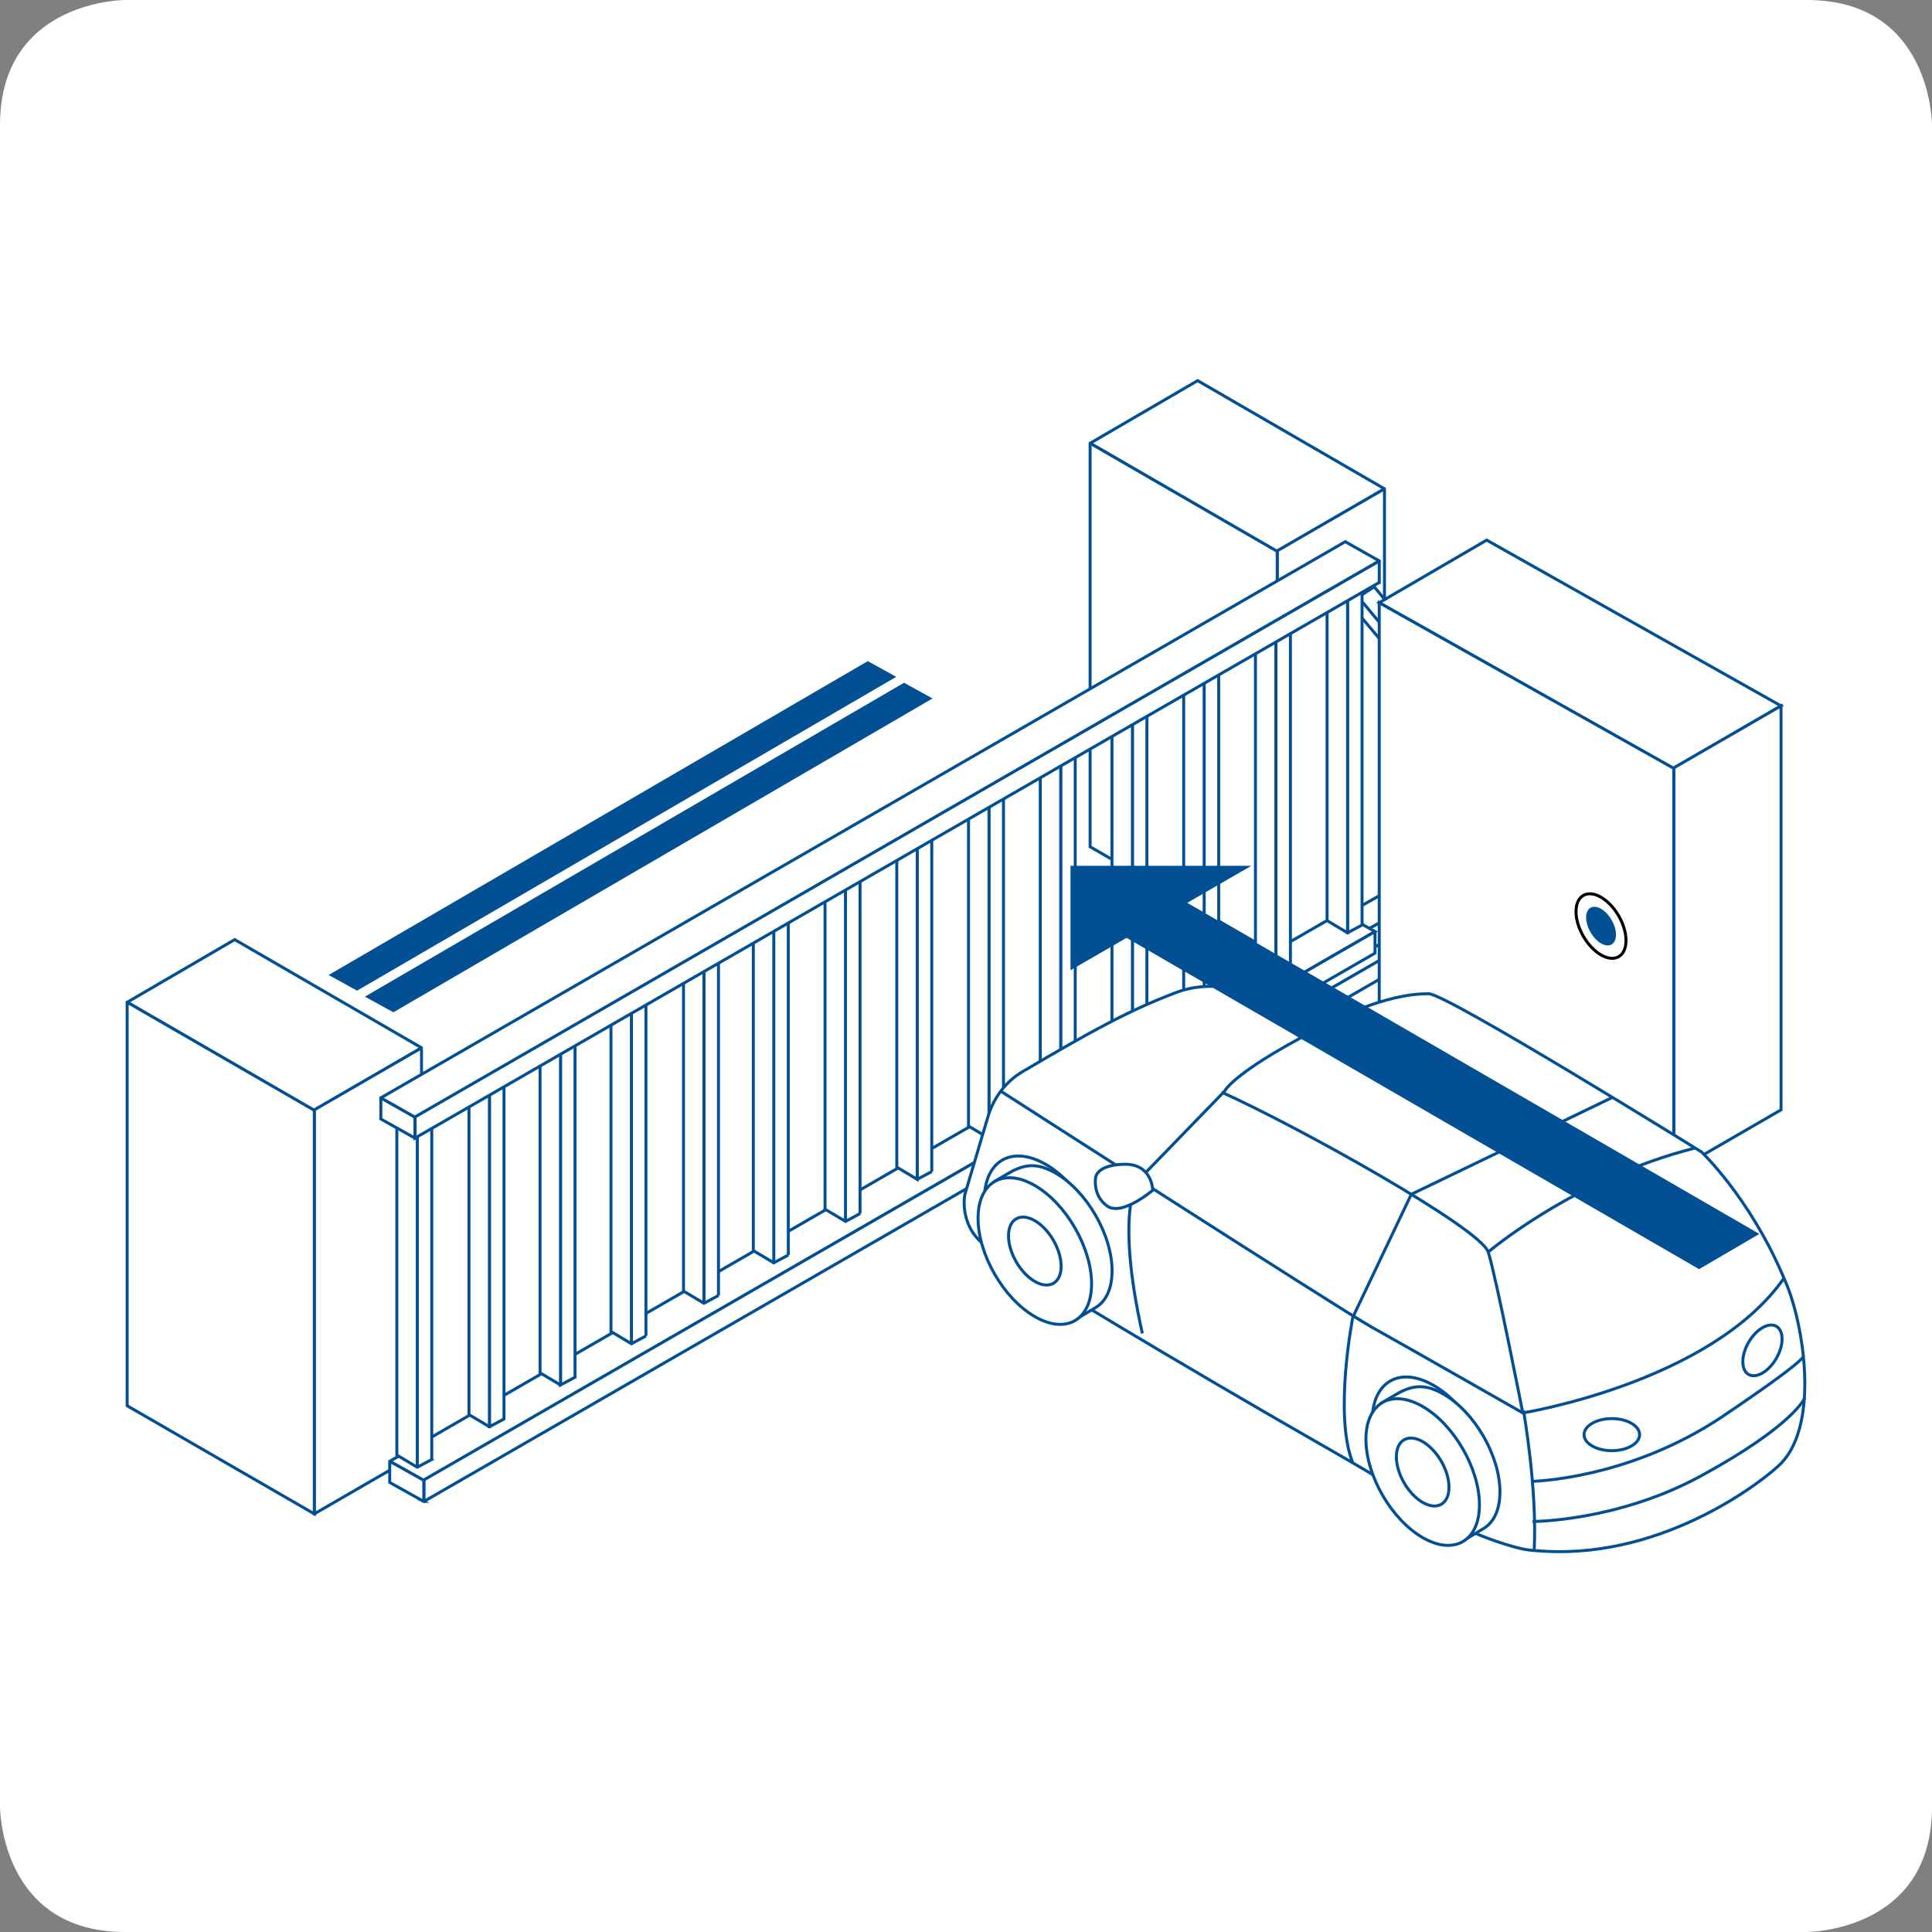 <?xml version="1.0" encoding="UTF-8"?>
<svg xmlns="http://www.w3.org/2000/svg" id="Ebene_3" viewBox="0 0 500 500">
  <rect x="0" y="0" width="500" height="500" fill="#808080" stroke="none"/>
  <defs>
    <style>.cls-1,.cls-2,.cls-3,.cls-4{fill:none;}.cls-1,.cls-5,.cls-6,.cls-7{stroke-width:0px;}.cls-2{stroke:#000001;}.cls-2,.cls-3,.cls-4{stroke-miterlimit:10;stroke-width:.77px;}.cls-3{stroke:#025093;}.cls-4{stroke:#392f38;}.cls-5{fill:#fff;}.cls-6{fill:#025093;}.cls-7{fill:#000001;}</style>
  </defs>
  <path class="cls-5" d="M32.38,0S0,0,0,32.38v435.24S0,500,32.38,500h435.24s32.38,0,32.38-32.38V32.38s0-32.38-32.38-32.38H32.38Z"></path>
  <rect class="cls-5" x="279.04" y="251.19" width="14.39" height="14.11"></rect>
  <path class="cls-1" d="M284.2,255.67c-.78.58-1.27,2.04-1.27,2.92,0,.58.1,1.17.49,1.56.68.68,3.31,1.46,4.28,1.26.58-.1,1.07-.48,1.85-4.09l-.78-1.36s-.88-.78-1.46-.88c-.2-.05-.45-.07-.72-.07-.83,0-1.88.22-2.39.66"></path>
  <rect class="cls-5" x="286.54" y="254.21" width="11.27" height="11.1"></rect>
  <path class="cls-1" d="M290.92,258.11c-.49.39-.78,1.95-.49,2.53.29.58,1.85,1.07,3.5-1.56l-.49-.78s-1.15-.33-1.93-.33c-.26,0-.48.04-.6.14"></path>
  <rect class="cls-5" x="282.45" y="254.6" width="25.1" height="18.2"></rect>
  <path class="cls-1" d="M286.35,259.18c-.39.58-.3,1.76.39,2.63,1.56,2.24,11.3,6.81,14.11,7.11,1.17.1,2.24-.2,2.63-.78.04-.07.07-.16.09-.26.04-.05.07-.09.1-.14.07-.13.11-.29-.04-.55-.02-.88-.33-2-.74-2.27-.34-.23-1.24-.15-1.99.09-2.13-1.34-5.79-3.37-12.03-6.51,0,0-2.14.1-2.53.68"></path>
  <path class="cls-5" d="M81.28,287.39l-48.34-28s0-.02,0-.02l27.8-16.2,48.32,27.98s.02.04,0,.05l-27.78,16.18Z"></path>
  <path class="cls-3" d="M81.28,287.39l-48.34-28s0-.02,0-.02l27.8-16.2,48.32,27.98s.02.04,0,.05l-27.78,16.18Z"></path>
  <path class="cls-5" d="M109.09,375.74l-27.74,16.04s-.01,0-.01,0v-104.55l27.3-15.78c.2-.12.45.03.45.26v104.04Z"></path>
  <path class="cls-3" d="M109.09,375.74l-27.74,16.04s-.01,0-.01,0v-104.55l27.3-15.78c.2-.12.45.03.45.26v104.04Z"></path>
  <path class="cls-5" d="M81.33,391.78l-48.42-27.97v-104.41s.01-.02.02-.01l48.41,27.96v104.42s0,0-.01,0"></path>
  <path class="cls-3" d="M81.33,391.78l-48.42-27.97v-104.41s.01-.02.02-.01l48.41,27.96v104.42s0,0-.01,0Z"></path>
  <path class="cls-5" d="M330.49,142.72l-48.32-27.98s-.02-.04,0-.05l27.78-16.18,48.32,27.98s.02.04,0,.05l-27.78,16.18Z"></path>
  <path class="cls-3" d="M330.49,142.72l-48.32-27.98s-.02-.04,0-.05l27.78-16.18,48.32,27.98s.02.04,0,.05l-27.78,16.18Z"></path>
  <path class="cls-5" d="M358.3,231.07l-27.75,16.04v-104.56l27.71-16.02s.04,0,.04.02v104.51Z"></path>
  <path class="cls-3" d="M358.3,231.07l-27.75,16.04v-104.56l27.71-16.02s.04,0,.04.02v104.51Z"></path>
  <path class="cls-5" d="M330.55,247.11l-48.43-27.97v-104.38s.02-.03.04-.02l48.38,27.95v104.43Z"></path>
  <path class="cls-3" d="M330.55,247.11l-48.43-27.97v-104.38s.02-.03.04-.02l48.38,27.95v104.43Z"></path>
  <polygon class="cls-6" points="92.41 255.94 85.83 252.32 224.59 171.54 231.17 175.17 92.41 255.94"></polygon>
  <polygon class="cls-3" points="92.41 255.94 85.83 252.32 224.59 171.54 231.17 175.17 92.41 255.94"></polygon>
  <polygon class="cls-6" points="101.8 261.54 95.22 257.92 233.97 177.14 240.56 180.77 101.8 261.54"></polygon>
  <polygon class="cls-3" points="101.8 261.54 95.22 257.92 233.97 177.14 240.56 180.77 101.8 261.54"></polygon>
  <path class="cls-7" d="M378.73,176.15c0-1.89-1.33-2.66-2.97-1.72-1.64.95-2.97,3.25-2.97,5.15s1.33,2.66,2.97,1.72c1.64-.95,2.97-3.25,2.97-5.15"></path>
  <polygon class="cls-5" points="331.42 263.38 323.76 259.04 406.68 211.21 414.34 215.54 331.42 263.38"></polygon>
  <polygon class="cls-4" points="331.42 263.38 323.76 259.04 406.68 211.21 414.34 215.54 331.42 263.38"></polygon>
  <polygon class="cls-5" points="414.34 220.41 331.47 268.13 331.47 268.12 331.47 263.26 414.34 215.54 414.34 220.41"></polygon>
  <polygon class="cls-3" points="414.34 220.41 331.47 268.13 331.47 268.12 331.47 263.26 414.34 215.54 414.34 220.41"></polygon>
  <polyline class="cls-5" points="331.46 268.13 323.76 263.82 323.76 259.04 331.47 263.35 331.47 268.12 331.46 268.13"></polyline>
  <polygon class="cls-4" points="331.46 268.13 323.76 263.82 323.76 259.04 331.47 263.35 331.47 268.12 331.46 268.13"></polygon>
  <polygon class="cls-5" points="354.08 240.55 347.82 236.95 398.66 208.44 404.93 212.04 354.08 240.55"></polygon>
  <polygon class="cls-3" points="354.08 240.55 347.82 236.95 398.66 208.44 404.93 212.04 354.08 240.55"></polygon>
  <polygon class="cls-5" points="404.93 217.62 354.14 246 354.14 240.42 404.93 212.04 404.93 217.62"></polygon>
  <polygon class="cls-3" points="404.93 217.62 354.14 246 354.14 240.42 404.93 212.04 404.93 217.62"></polygon>
  <polygon class="cls-5" points="354.14 246 347.82 242.43 347.82 236.95 354.14 240.53 354.14 246"></polygon>
  <polygon class="cls-4" points="354.14 246 347.82 242.43 347.82 236.95 354.14 240.53 354.14 246"></polygon>
  <polygon class="cls-5" points="404.93 212.04 401.3 214.13 351.46 154.58 355.65 151.85 404.93 212.04"></polygon>
  <polygon class="cls-3" points="404.93 212.04 401.3 214.13 351.46 154.58 355.65 151.85 404.93 212.04"></polygon>
  <polygon class="cls-5" points="352.86 156.12 401.17 214.12 394.91 210.51 343.06 148.69 352.86 156.12"></polygon>
  <polygon class="cls-3" points="352.86 156.12 401.17 214.12 394.91 210.51 343.06 148.69 352.86 156.12"></polygon>
  <path class="cls-5" d="M109.64,383.14l-8.72-4.94s-.02-.05,0-.06l246.15-142.01h0l8.77,4.96s0,0,0,0l-246.2,142.04s0,0,0,0"></path>
  <path class="cls-3" d="M109.64,383.14l-8.72-4.94s-.02-.05,0-.06l246.15-142.01h0l8.77,4.96s0,0,0,0l-246.2,142.04s0,0,0,0Z"></path>
  <path class="cls-5" d="M355.84,246.68l-246.1,141.88s-.04,0-.04-.02v-5.52s0-.02.01-.02l246.1-141.88s.04,0,.04.03v5.52s0,.02-.01.02"></path>
  <path class="cls-3" d="M355.84,246.68l-246.1,141.88s-.04,0-.04-.02v-5.52s0-.02.01-.02l246.1-141.88s.04,0,.04.03v5.52s0,.02-.01.02Z"></path>
  <path class="cls-5" d="M109.64,388.56l-8.77-4.9s-.01-.01-.01-.03v-5.41s.02-.03.04-.02l8.77,4.91s.01.01.01.02v5.4s-.03.04-.05.03"></path>
  <path class="cls-3" d="M109.64,388.56l-8.77-4.9s-.01-.01-.01-.03v-5.41s.02-.03.04-.02l8.77,4.91s.01.01.01.02v5.4s-.03.04-.05.03Z"></path>
  <polygon class="cls-5" points="348.68 149.26 343.45 146.08 347.27 143.92 352.5 147.1 348.68 149.26"></polygon>
  <polygon class="cls-4" points="348.68 149.26 343.45 146.08 347.27 143.92 352.5 147.1 348.68 149.26"></polygon>
  <path class="cls-5" d="M352.5,239.4l-3.75,2.01s-.01,0-.01,0v-92.29l3.76-2.01v92.3Z"></path>
  <path class="cls-3" d="M352.5,239.4l-3.75,2.01s-.01,0-.01,0v-92.29l3.76-2.01v92.3Z"></path>
  <path class="cls-5" d="M348.73,241.4l-5.28-3.14v-92.18l5.29,3.15v92.17s0,0-.01,0"></path>
  <path class="cls-3" d="M348.73,241.4l-5.28-3.14v-92.18l5.29,3.15v92.17s0,0-.01,0Z"></path>
  <polygon class="cls-5" points="330.14 159.89 324.91 156.71 328.73 154.55 333.96 157.73 330.14 159.89"></polygon>
  <polygon class="cls-4" points="330.14 159.89 324.91 156.71 328.73 154.55 333.96 157.73 330.14 159.89"></polygon>
  <path class="cls-5" d="M333.96,250.02l-3.75,2.01s-.02,0-.02-.01v-92.28l3.77-2.01v92.3Z"></path>
  <path class="cls-3" d="M333.96,250.02l-3.75,2.01s-.02,0-.02-.01v-92.28l3.77-2.01v92.3Z"></path>
  <path class="cls-5" d="M330.18,252.03l-5.27-3.14v-92.18l5.29,3.15v92.16s-.01.01-.02,0"></path>
  <path class="cls-3" d="M330.18,252.03l-5.27-3.14v-92.18l5.29,3.15v92.16s-.01.01-.02,0Z"></path>
  <polygon class="cls-5" points="311.57 170.52 306.34 167.34 310.17 165.18 315.4 168.36 311.57 170.52"></polygon>
  <polygon class="cls-4" points="311.57 170.52 306.34 167.34 310.17 165.18 315.4 168.36 311.57 170.52"></polygon>
  <path class="cls-5" d="M315.4,260.66l-3.75,2s-.02,0-.02,0v-92.28l3.77-2.01v92.3Z"></path>
  <path class="cls-3" d="M315.4,260.66l-3.75,2s-.02,0-.02,0v-92.28l3.77-2.01v92.3Z"></path>
  <path class="cls-5" d="M311.61,262.66l-5.27-3.14v-92.18l5.29,3.15v92.16s0,.02-.02.01"></path>
  <path class="cls-3" d="M311.61,262.66l-5.27-3.14v-92.18l5.29,3.15v92.16s0,.02-.02.01Z"></path>
  <polygon class="cls-5" points="293.01 181.16 287.78 177.98 291.6 175.82 296.83 179 293.01 181.16"></polygon>
  <polygon class="cls-4" points="293.01 181.16 287.78 177.98 291.6 175.82 296.83 179 293.01 181.16"></polygon>
  <path class="cls-5" d="M296.83,271.29l-3.75,2.01s-.02,0-.02-.01v-92.28l3.76-2.01v92.3Z"></path>
  <path class="cls-3" d="M296.83,271.29l-3.75,2.01s-.02,0-.02-.01v-92.28l3.76-2.01v92.3Z"></path>
  <path class="cls-5" d="M293.05,273.3l-5.27-3.14v-92.18l5.29,3.15v92.16s-.01.01-.02,0"></path>
  <path class="cls-3" d="M293.05,273.3l-5.27-3.14v-92.18l5.29,3.15v92.16s-.01.01-.02,0Z"></path>
  <polygon class="cls-5" points="274.44 191.79 269.21 188.61 273.04 186.45 278.27 189.63 274.44 191.79"></polygon>
  <polygon class="cls-4" points="274.44 191.79 269.21 188.61 273.04 186.45 278.27 189.63 274.44 191.79"></polygon>
  <path class="cls-5" d="M278.27,281.93l-3.75,2s-.02,0-.02-.01v-92.28l3.77-2.01v92.3Z"></path>
  <path class="cls-3" d="M278.27,281.93l-3.75,2s-.02,0-.02-.01v-92.28l3.77-2.01v92.3Z"></path>
  <path class="cls-5" d="M274.49,283.93l-5.27-3.14v-92.18l5.29,3.15v92.16s0,.01-.02.01"></path>
  <path class="cls-3" d="M274.49,283.93l-5.27-3.14v-92.18l5.29,3.15v92.16s0,.01-.02.01Z"></path>
  <polygon class="cls-5" points="255.88 202.43 250.65 199.25 254.47 197.09 259.71 200.26 255.88 202.43"></polygon>
  <polygon class="cls-4" points="255.88 202.43 250.65 199.25 254.47 197.09 259.71 200.26 255.88 202.43"></polygon>
  <path class="cls-5" d="M259.7,292.56l-3.75,2s-.02,0-.02,0v-92.28l3.77-2.01v92.3Z"></path>
  <path class="cls-3" d="M259.7,292.56l-3.75,2s-.02,0-.02,0v-92.28l3.77-2.01v92.3Z"></path>
  <path class="cls-5" d="M255.92,294.57l-5.27-3.14v-92.18l5.29,3.15v92.16s-.01.01-.02,0"></path>
  <path class="cls-3" d="M255.92,294.57l-5.27-3.14v-92.18l5.29,3.15v92.16s-.01.01-.02,0Z"></path>
  <polygon class="cls-5" points="237.31 213.06 232.08 209.88 235.91 207.72 241.14 210.9 237.31 213.06"></polygon>
  <polygon class="cls-4" points="237.31 213.06 232.08 209.88 235.91 207.72 241.14 210.9 237.31 213.06"></polygon>
  <path class="cls-5" d="M241.14,303.2l-3.75,2.01s-.02,0-.02-.01v-92.28l3.77-2.01v92.3Z"></path>
  <path class="cls-3" d="M241.14,303.2l-3.75,2.01s-.02,0-.02-.01v-92.28l3.77-2.01v92.3Z"></path>
  <path class="cls-5" d="M237.36,305.2l-5.27-3.14v-92.18l5.29,3.15v92.16s-.01.01-.02,0"></path>
  <path class="cls-3" d="M237.36,305.2l-5.27-3.14v-92.18l5.29,3.15v92.16s-.01.01-.02,0Z"></path>
  <polygon class="cls-5" points="218.75 223.94 213.52 220.77 217.35 218.61 222.58 221.78 218.75 223.94"></polygon>
  <polygon class="cls-4" points="218.75 223.94 213.52 220.77 217.35 218.61 222.58 221.78 218.75 223.94"></polygon>
  <path class="cls-5" d="M222.58,314.08l-3.75,2.01s-.02,0-.02-.01v-92.28l3.77-2.01v92.3Z"></path>
  <path class="cls-3" d="M222.58,314.08l-3.75,2.01s-.02,0-.02-.01v-92.28l3.77-2.01v92.3Z"></path>
  <path class="cls-5" d="M218.79,316.08l-5.27-3.14v-92.18l5.29,3.15v92.16s-.01.02-.02.01"></path>
  <path class="cls-3" d="M218.79,316.08l-5.27-3.14v-92.18l5.29,3.15v92.16s-.01.02-.02.01Z"></path>
  <polygon class="cls-5" points="200.19 234.66 194.96 231.49 198.78 229.32 204.01 232.5 200.19 234.66"></polygon>
  <polygon class="cls-4" points="200.19 234.66 194.96 231.49 198.78 229.32 204.01 232.5 200.19 234.66"></polygon>
  <path class="cls-5" d="M204.01,324.8l-3.75,2.01s-.02,0-.02-.01v-92.28l3.77-2.01v92.3Z"></path>
  <path class="cls-3" d="M204.01,324.8l-3.75,2.01s-.02,0-.02-.01v-92.28l3.77-2.01v92.3Z"></path>
  <path class="cls-5" d="M200.23,326.8l-5.27-3.14v-92.18l5.29,3.15v92.16s-.01.02-.02.01"></path>
  <path class="cls-3" d="M200.23,326.8l-5.27-3.14v-92.18l5.29,3.15v92.16s-.01.02-.02.01Z"></path>
  <polygon class="cls-5" points="182.12 245.13 176.89 241.95 180.71 239.79 185.95 242.97 182.12 245.13"></polygon>
  <polygon class="cls-4" points="182.12 245.13 176.89 241.95 180.71 239.79 185.95 242.97 182.12 245.13"></polygon>
  <path class="cls-5" d="M185.94,335.27l-3.75,2.01s-.02,0-.02-.01v-92.28l3.77-2.01v92.3Z"></path>
  <path class="cls-3" d="M185.94,335.27l-3.75,2.01s-.02,0-.02-.01v-92.28l3.77-2.01v92.3Z"></path>
  <path class="cls-5" d="M182.16,337.27l-5.27-3.14v-92.18l5.29,3.15v92.16s-.01.02-.02.01"></path>
  <path class="cls-3" d="M182.16,337.27l-5.27-3.14v-92.18l5.29,3.15v92.16s-.01.02-.02.01Z"></path>
  <polygon class="cls-5" points="163.35 255.6 158.12 252.42 161.94 250.26 167.17 253.44 163.35 255.6"></polygon>
  <polygon class="cls-4" points="163.35 255.6 158.12 252.42 161.94 250.26 167.17 253.44 163.35 255.6"></polygon>
  <path class="cls-5" d="M167.17,345.74l-3.75,2.01s-.02,0-.02-.01v-92.28l3.77-2.01v92.3Z"></path>
  <path class="cls-3" d="M167.17,345.74l-3.75,2.01s-.02,0-.02-.01v-92.28l3.77-2.01v92.3Z"></path>
  <path class="cls-5" d="M163.39,347.74l-5.27-3.14v-92.18l5.29,3.15v92.16s-.01.02-.02.01"></path>
  <path class="cls-3" d="M163.39,347.74l-5.27-3.14v-92.18l5.29,3.15v92.16s-.01.02-.02.01Z"></path>
  <polygon class="cls-5" points="145 266.28 139.77 263.11 143.59 260.94 148.82 264.12 145 266.28"></polygon>
  <polygon class="cls-4" points="145 266.28 139.77 263.11 143.59 260.94 148.82 264.12 145 266.28"></polygon>
  <polygon class="cls-5" points="148.82 356.42 145.06 358.43 145.06 358.43 145.06 266.14 148.82 264.12 148.82 356.42"></polygon>
  <polygon class="cls-3" points="148.82 356.42 145.06 358.43 145.06 358.43 145.06 266.14 148.82 264.12 148.82 356.42"></polygon>
  <path class="cls-5" d="M145.03,358.42l-5.26-3.13v-92.18l5.29,3.15v92.15s-.02.02-.03.02"></path>
  <path class="cls-3" d="M145.03,358.42l-5.26-3.13v-92.18l5.29,3.15v92.15s-.02.02-.03.02Z"></path>
  <polygon class="cls-5" points="126.6 277.1 121.37 273.92 125.19 271.76 130.43 274.94 126.6 277.1"></polygon>
  <polygon class="cls-4" points="126.6 277.1 121.37 273.92 125.19 271.76 130.43 274.94 126.6 277.1"></polygon>
  <polygon class="cls-5" points="130.43 367.23 126.67 369.24 126.66 369.24 126.66 276.95 130.43 274.94 130.43 367.23"></polygon>
  <polygon class="cls-3" points="130.43 367.23 126.67 369.24 126.66 369.24 126.66 276.95 130.43 274.94 130.43 367.23"></polygon>
  <polyline class="cls-5" points="126.65 369.24 121.37 366.1 121.37 273.92 126.66 277.07 126.66 369.24 126.65 369.24"></polyline>
  <polygon class="cls-3" points="126.65 369.24 121.37 366.1 121.37 273.92 126.66 277.07 126.66 369.24 126.65 369.24"></polygon>
  <polygon class="cls-5" points="107.93 287.57 102.7 284.39 106.53 282.23 111.76 285.41 107.93 287.57"></polygon>
  <polygon class="cls-4" points="107.93 287.57 102.7 284.39 106.53 282.23 111.76 285.41 107.93 287.57"></polygon>
  <path class="cls-5" d="M111.75,377.71l-3.7,1.98s-.06,0-.06-.04v-92.22s0-.01,0-.01l3.73-2s.02,0,.02.01v92.26s0,.01,0,.01"></path>
  <path class="cls-3" d="M111.75,377.71l-3.7,1.98s-.06,0-.06-.04v-92.22s0-.01,0-.01l3.73-2s.02,0,.02.01v92.26s0,.01,0,.01Z"></path>
  <path class="cls-5" d="M107.93,379.68l-5.23-3.11v-92.18l5.29,3.15v92.11s-.03.05-.06.03"></path>
  <path class="cls-3" d="M107.93,379.68l-5.23-3.11v-92.18l5.29,3.15v92.11s-.03.05-.06.03Z"></path>
  <path class="cls-5" d="M356.94,150.74l-249.54,143.8v-5.58l249.53-143.79s.02,0,.02.01v5.56Z"></path>
  <path class="cls-3" d="M356.94,150.74l-249.54,143.8v-5.58l249.53-143.79s.02,0,.02.01v5.56Z"></path>
  <path class="cls-5" d="M107.39,294.54l-8.83-4.94v-5.45s.01-.02.02-.01l8.81,4.93v5.47Z"></path>
  <path class="cls-3" d="M107.39,294.54l-8.83-4.94v-5.45s.01-.02.02-.01l8.81,4.93v5.47Z"></path>
  <path class="cls-5" d="M107.34,289.09l-8.76-4.96s0-.02,0-.02l249.58-143.92,8.76,4.96s0,.01,0,.02l-249.58,143.93Z"></path>
  <path class="cls-3" d="M107.34,289.09l-8.76-4.96s0-.02,0-.02l249.58-143.92,8.76,4.96s0,.01,0,.02l-249.58,143.93Z"></path>
  <polygon class="cls-5" points="364.2 159.53 358.3 155.95 366.5 151.21 372.4 154.79 364.2 159.53"></polygon>
  <polygon class="cls-4" points="364.2 159.53 358.3 155.95 366.5 151.21 372.4 154.79 364.2 159.53"></polygon>
  <polygon class="cls-5" points="372.4 258.9 364.27 263.48 364.27 159.37 372.4 154.79 372.4 258.9"></polygon>
  <polygon class="cls-4" points="372.4 258.9 364.27 263.48 364.27 159.37 372.4 154.79 372.4 258.9"></polygon>
  <polygon class="cls-5" points="364.27 263.48 358.3 259.93 358.3 155.95 364.27 159.5 364.27 263.48"></polygon>
  <polygon class="cls-4" points="364.27 263.48 358.3 259.93 358.3 155.95 364.27 159.5 364.27 263.48"></polygon>
  <path class="cls-5" d="M433.11,198.88l-76.17-42.9s0,0,0,0l27.81-16.2,76.17,42.9-27.82,16.21Z"></path>
  <path class="cls-3" d="M433.11,198.88l-76.17-42.9s0,0,0,0l27.81-16.2,76.17,42.9-27.82,16.21Z"></path>
  <polygon class="cls-5" points="460.93 287.23 433.19 303.27 433.18 303.27 433.18 198.72 460.93 182.67 460.93 287.23"></polygon>
  <polygon class="cls-3" points="460.93 287.23 433.19 303.27 433.18 303.27 433.18 198.72 460.93 182.67 460.93 287.23"></polygon>
  <path class="cls-5" d="M433.17,303.27l-76.23-42.86v-104.42s0,0,0,0l76.23,42.86v104.42s0,0,0,0"></path>
  <path class="cls-3" d="M433.17,303.27l-76.23-42.86v-104.42s0,0,0,0l76.23,42.86v104.42s0,0,0,0Z"></path>
  <path class="cls-2" d="M420.81,243.4c0,4.12-2.9,5.8-6.47,3.73-3.57-2.06-6.47-7.08-6.47-11.2s2.9-5.8,6.47-3.73c3.57,2.06,6.47,7.08,6.47,11.2Z"></path>
  <path class="cls-6" d="M418.22,241.91c0,2.47-1.74,3.47-3.87,2.24-2.14-1.23-3.87-4.24-3.87-6.71s1.73-3.47,3.87-2.24c2.14,1.24,3.87,4.24,3.87,6.71"></path>
  <path class="cls-5" d="M249.67,309.24l6.03-20.29c1.44-4.85,4.59-9.05,8.94-11.61,17.46-10.29,27.62-15.94,40.07-20.6,15.62-5.84,39.92,7.35,39.99,7.68,0,0,13.6-7.39,25.09-7.23,4.72.07,70.57,40.94,70.57,40.94,0,0,12.14,11.51,20.82,31.47.32.73.69,1.58,1.09,2.55,4.41,10.42,8.66,35.96-1.19,46.42-3.51,3.73-29.47,24.69-61.24,22.89-3.94-.22-5.13-.33-8.37-1.24-10.9-3.07-23.26-9.39-32.49-16.28-1.32-.98-9.99-6.01-11.46-6.85-48.57-27.77-76.55-45.13-91.54-54.18-.34-.21-.67-.42-.98-.63-4.22-2.88-6.03-8.2-5.33-13.03"></path>
  <path class="cls-3" d="M259,282.39s88.44,56.87,95.91,61.02c7.47,4.15,39.19,22.25,39.19,22.25,0,0,48.67-7.84,67.59-34.86M385.15,324.03s22.27-19.02,53.52-26.92M249.67,309.24l6.03-20.29c1.44-4.85,4.59-9.05,8.94-11.61,17.46-10.29,27.62-15.94,40.07-20.6,15.62-5.84,39.92,7.35,39.99,7.68,0,0,13.6-7.39,25.09-7.23,4.72.07,70.57,40.94,70.57,40.94,0,0,12.14,11.51,20.82,31.47.32.73.69,1.58,1.09,2.55,4.41,10.42,8.66,35.96-1.19,46.42-3.51,3.73-29.47,24.69-61.24,22.89-3.94-.22-5.13-.33-8.37-1.24-10.9-3.07-23.26-9.39-32.49-16.28-1.32-.98-9.99-6.01-11.46-6.85-48.57-27.77-76.55-45.13-91.54-54.18-.34-.21-.67-.42-.98-.63-4.22-2.88-6.03-8.2-5.33-13.03Z"></path>
  <path class="cls-5" d="M394.27,365.04s3.63,20.22,2.76,36.53"></path>
  <path class="cls-3" d="M344.7,264.42c-25.45,12.65-27.77,17.97-27.77,17.97l-22.62,23.33s-5.64,8.14,1.33,39.36M394.1,365.67s-6.96-35.49-8.95-41.64c-1.99-6.14-49.06-32.41-69.04-41.39M396.61,393.76s21.92.04,43.65-11.82c24.07-13.13,26.82-20.18,26.82-20.18M396.61,383.36s24.93-.45,49.3-16.86c22.1-14.89,20.79-15.52,20.79-15.52M394.27,365.04s3.63,20.22,2.76,36.53"></path>
  <path class="cls-5" d="M386.9,386.06c0,10.14-7.12,14.24-15.89,9.18-8.78-5.07-15.89-17.39-15.89-27.53s7.12-14.24,15.89-9.18c8.78,5.07,15.89,17.39,15.89,27.53"></path>
  <path class="cls-3" d="M350.1,378.57c-4.98-12.29,0-37.65,0-37.65l15.14-31.84,51.91-25M386.9,386.06c0,10.14-7.12,14.24-15.89,9.18-8.78-5.07-15.89-17.39-15.89-27.53s7.12-14.24,15.89-9.18c8.78,5.07,15.89,17.39,15.89,27.53Z"></path>
  <path class="cls-5" d="M298.32,308.04s-7.97,6.81-11.79,4.07c-3.82-2.74-2.99-7.31-2.99-7.31,0,0,.08-3.32,7.39-3.49,7.31-.17,7.39,6.72,7.39,6.72"></path>
  <path class="cls-3" d="M298.32,308.04s-7.97,6.81-11.79,4.07c-3.82-2.74-2.99-7.31-2.99-7.31,0,0,.08-3.32,7.39-3.49,7.31-.17,7.39,6.72,7.39,6.72Z"></path>
  <path class="cls-5" d="M451.04,352.41c0,3.24,2.27,4.56,5.08,2.93,2.81-1.62,5.08-5.56,5.08-8.8s-2.27-4.56-5.08-2.93c-2.81,1.62-5.08,5.56-5.08,8.8"></path>
  <path class="cls-3" d="M451.04,352.41c0,3.24,2.27,4.56,5.08,2.93,2.81-1.62,5.08-5.56,5.08-8.8s-2.27-4.56-5.08-2.93c-2.81,1.62-5.08,5.56-5.08,8.8Z"></path>
  <path class="cls-5" d="M412.06,374.22c-2.81-1.62-2.81-4.25,0-5.87,2.81-1.62,7.36-1.62,10.16,0,2.81,1.62,2.81,4.25,0,5.87-2.81,1.62-7.36,1.62-10.16,0"></path>
  <path class="cls-3" d="M412.06,374.22c-2.81-1.62-2.81-4.25,0-5.87,2.81-1.62,7.36-1.62,10.16,0,2.81,1.62,2.81,4.25,0,5.87-2.81,1.62-7.36,1.62-10.16,0Z"></path>
  <path class="cls-5" d="M388.18,386.15c0,4.62-1.62,7.88-4.23,9.43h0s-6.01,3.61-6.01,3.61l-9.74-12.21s-12.98-22.5-10.6-23.93c3.56-2.13,5-2.89,5.03-2.91,3.6-1.72,6.59-1.83,10.93.65,8.1,4.66,14.64,16.01,14.63,25.36"></path>
  <path class="cls-3" d="M388.18,386.15c0,4.62-1.62,7.88-4.23,9.43h0s-6.01,3.61-6.01,3.61l-9.74-12.21s-12.98-22.5-10.6-23.93c3.56-2.13,5-2.89,5.03-2.91,3.6-1.72,6.59-1.83,10.93.65,8.1,4.66,14.64,16.01,14.63,25.36Z"></path>
  <path class="cls-5" d="M382.88,389.45c0,9.37-6.58,13.17-14.69,8.48-8.11-4.68-14.69-16.08-14.69-25.45s6.58-13.17,14.69-8.48c8.11,4.68,14.69,16.08,14.69,25.45"></path>
  <path class="cls-3" d="M382.88,389.45c0,9.37-6.58,13.17-14.69,8.48-8.11-4.68-14.69-16.08-14.69-25.45s6.58-13.17,14.69-8.48c8.11,4.68,14.69,16.08,14.69,25.45Z"></path>
  <path class="cls-5" d="M375,384.9c0,4.34-3.05,6.1-6.81,3.93-3.76-2.17-6.81-7.45-6.81-11.8s3.05-6.1,6.81-3.93c3.76,2.17,6.81,7.45,6.81,11.8"></path>
  <path class="cls-3" d="M375,384.9c0,4.34-3.05,6.1-6.81,3.93-3.76-2.17-6.81-7.45-6.81-11.8s3.05-6.1,6.81-3.93c3.76,2.17,6.81,7.45,6.81,11.8Z"></path>
  <path class="cls-5" d="M286.52,328.87c0,10.14-7.12,14.24-15.89,9.18-8.78-5.07-15.89-17.39-15.89-27.53s7.12-14.24,15.89-9.18c8.78,5.07,15.89,17.39,15.89,27.53"></path>
  <path class="cls-3" d="M286.52,328.87c0,10.14-7.12,14.24-15.89,9.18-8.78-5.07-15.89-17.39-15.89-27.53s7.12-14.24,15.89-9.18c8.78,5.07,15.89,17.39,15.89,27.53Z"></path>
  <path class="cls-5" d="M287.8,328.95c-.01,4.62-1.62,7.88-4.23,9.43h0s-6.01,3.61-6.01,3.61l-9.74-12.21s-12.98-22.5-10.6-23.93c3.56-2.13,5-2.89,5.03-2.91,3.6-1.72,6.58-1.83,10.93.65,8.1,4.66,14.64,16.01,14.63,25.35"></path>
  <path class="cls-3" d="M287.8,328.95c-.01,4.62-1.62,7.88-4.23,9.43h0s-6.01,3.61-6.01,3.61l-9.74-12.21s-12.98-22.5-10.6-23.93c3.56-2.13,5-2.89,5.03-2.91,3.6-1.72,6.58-1.83,10.93.65,8.1,4.66,14.64,16.01,14.63,25.35Z"></path>
  <path class="cls-5" d="M282.5,332.26c0,9.37-6.58,13.17-14.69,8.48-8.11-4.69-14.69-16.08-14.69-25.45s6.58-13.17,14.69-8.48c8.11,4.68,14.69,16.08,14.69,25.45"></path>
  <path class="cls-3" d="M282.5,332.26c0,9.37-6.58,13.17-14.69,8.48-8.11-4.69-14.69-16.08-14.69-25.45s6.58-13.17,14.69-8.48c8.11,4.68,14.69,16.08,14.69,25.45Z"></path>
  <path class="cls-5" d="M274.62,327.71c0,4.34-3.05,6.1-6.81,3.93-3.76-2.17-6.81-7.45-6.81-11.8s3.05-6.1,6.81-3.93c3.76,2.17,6.81,7.45,6.81,11.8"></path>
  <path class="cls-3" d="M274.62,327.71c0,4.34-3.05,6.1-6.81,3.93-3.76-2.17-6.81-7.45-6.81-11.8s3.05-6.1,6.81-3.93c3.76,2.17,6.81,7.45,6.81,11.8Z"></path>
  <polygon class="cls-6" points="455.32 319.34 307.26 233.65 323.85 224.07 277.05 224.07 277.05 251.1 291.56 242.71 439.72 328.46 455.32 319.34"></polygon>
</svg>
